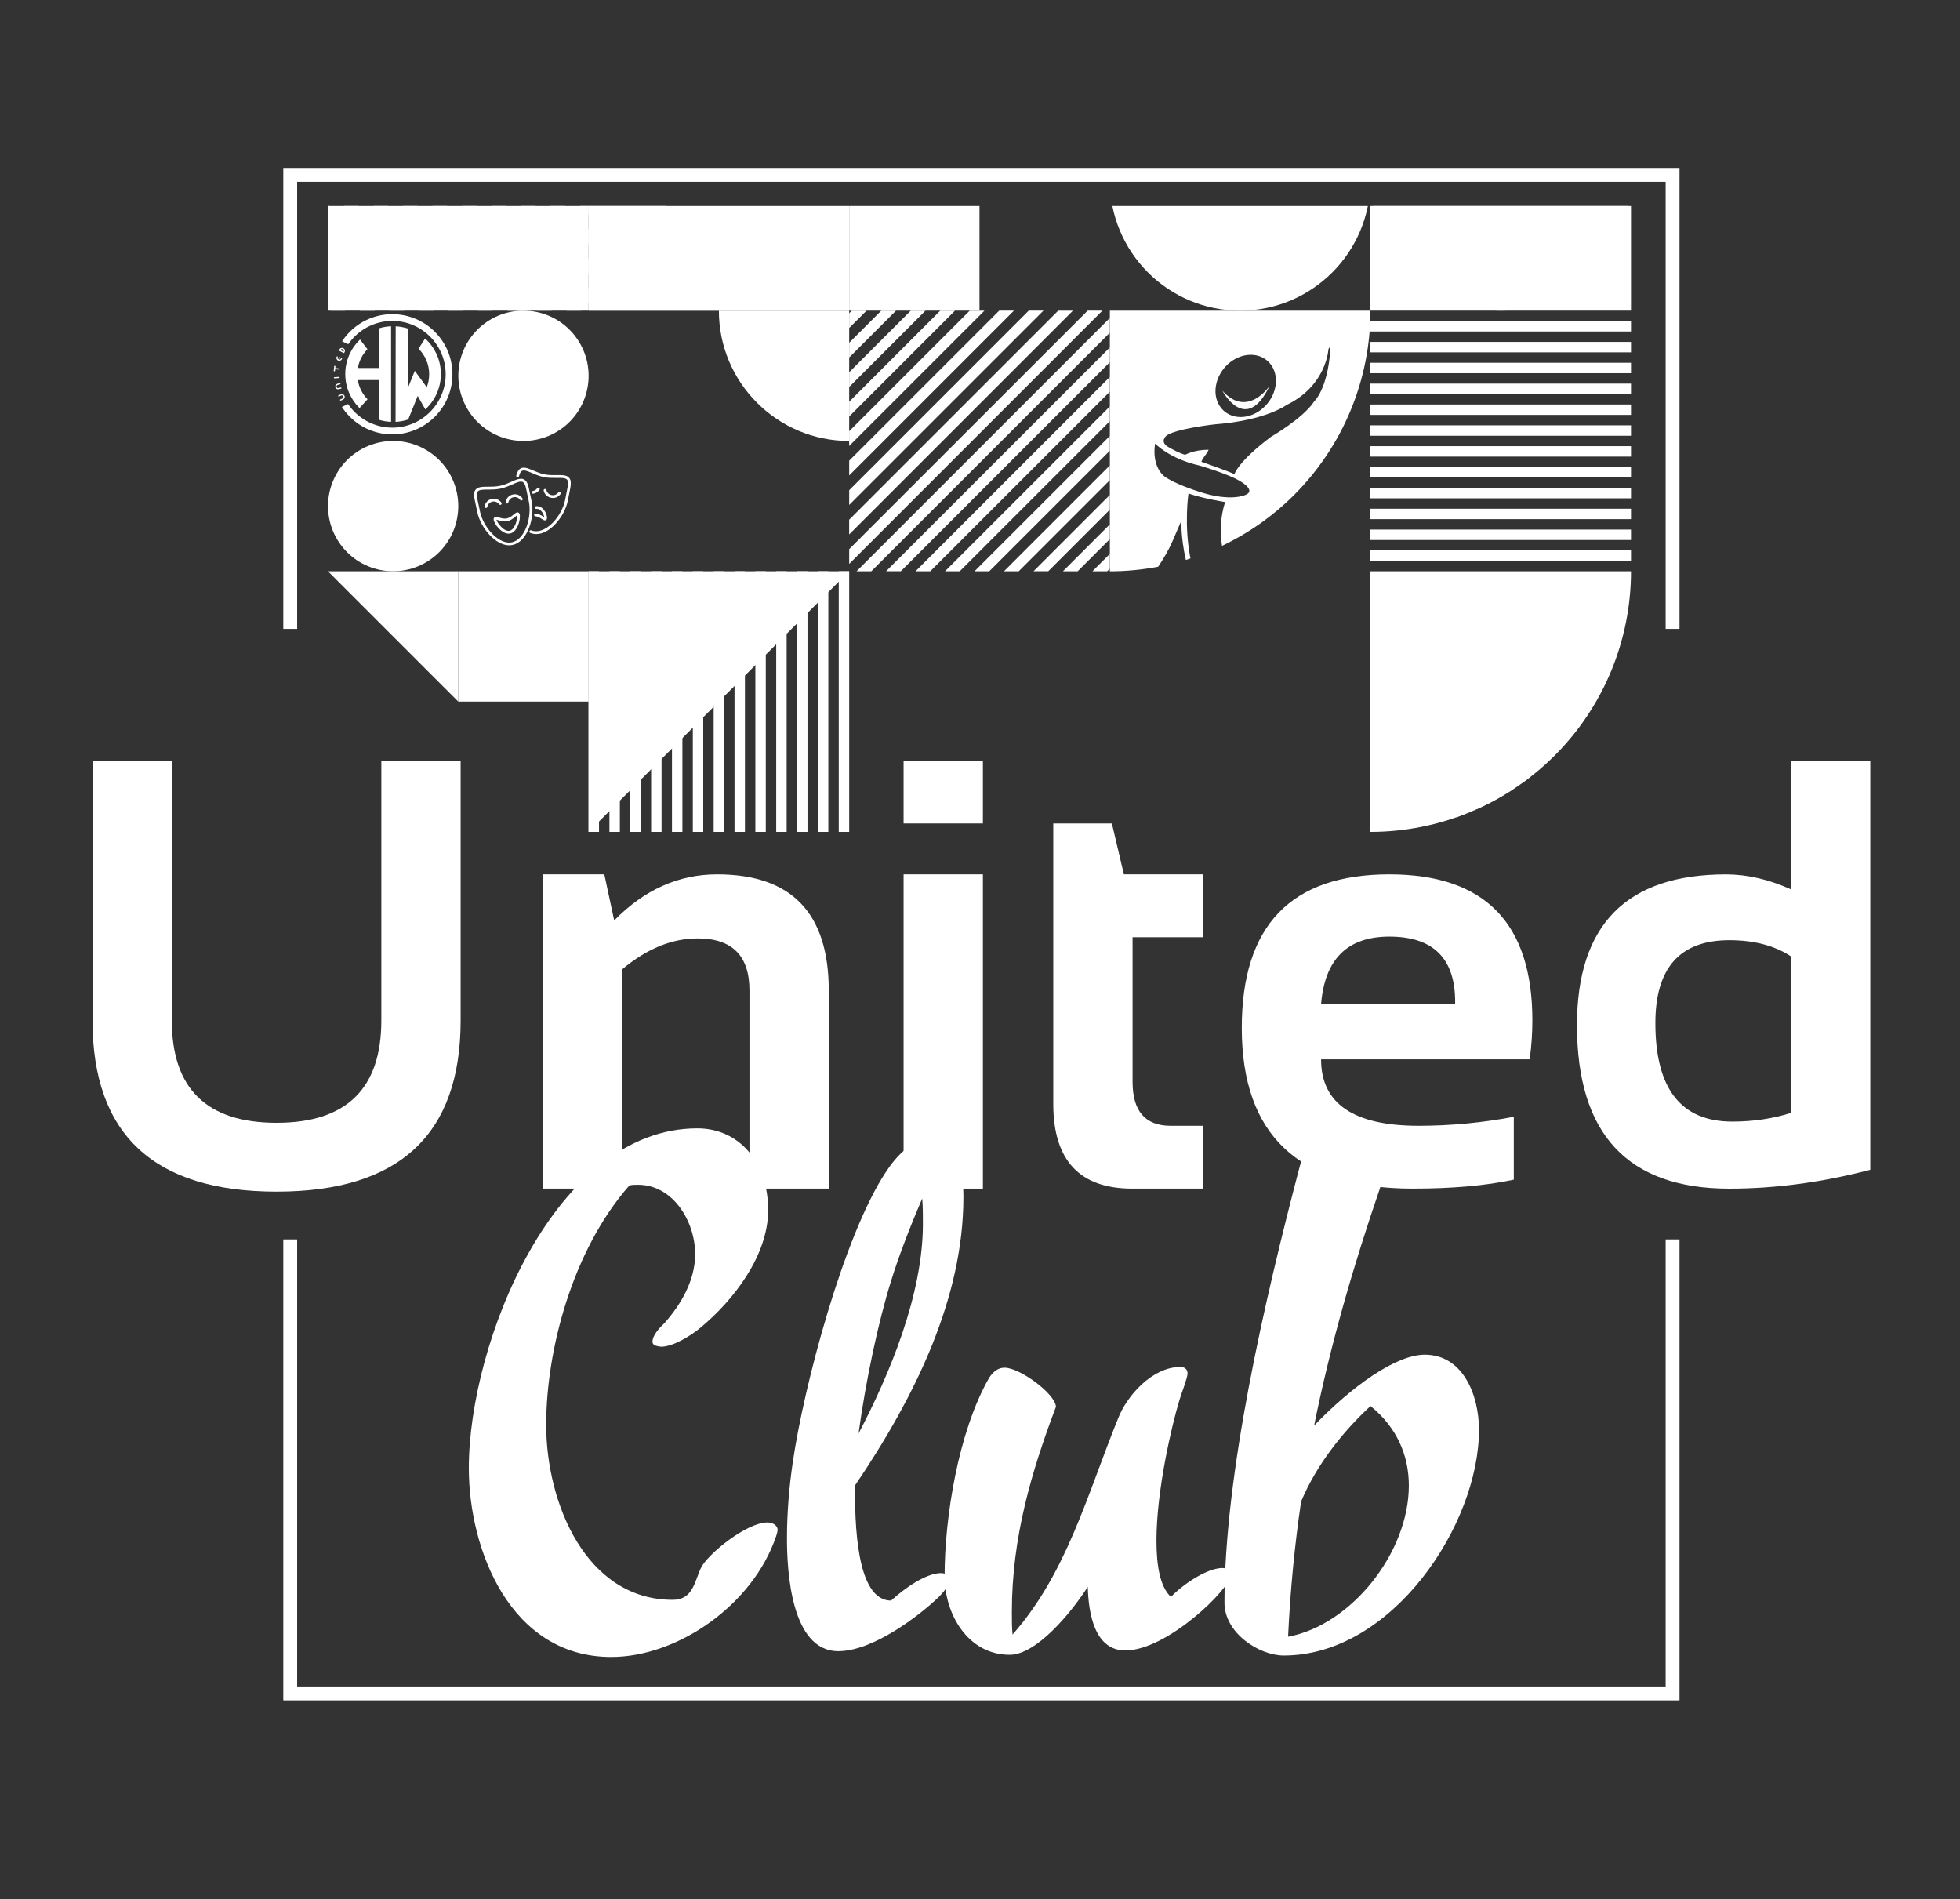 <?xml version="1.0" encoding="utf-8"?>
<!-- Generator: Adobe Illustrator 27.9.0, SVG Export Plug-In . SVG Version: 6.00 Build 0)  -->
<svg version="1.1" id="Layer_1" xmlns="http://www.w3.org/2000/svg" xmlns:xlink="http://www.w3.org/1999/xlink" x="0px" y="0px"
	 viewBox="0 0 650.56 630.34" style="enable-background:new 0 0 650.56 630.34;" xml:space="preserve">
<rect x="0" y="0" width="650.56" height="630.34" fill="#333333" stroke="none"/>
<style type="text/css">
	.st0{fill:#231F20;}
	.st1{fill:#4D4D4F;}
	.st2{fill:#F0CF0E;}
	.st3{fill-rule:evenodd;clip-rule:evenodd;fill:#4D4D4F;}
	.st4{fill:#2B4BA0;}
	.st5{fill:#B42F40;}
	.st6{fill:#FFFFFF;}
	.st7{clip-path:url(#SVGID_00000168815512005054654920000000623262197743247247_);}
	.st8{fill-rule:evenodd;clip-rule:evenodd;fill:#FFFFFF;}
	.st9{opacity:0.7;}
	.st10{clip-path:url(#SVGID_00000074408817186709524460000009131779996439704486_);}
	.st11{clip-path:url(#SVGID_00000095338064034872862710000004684093314114046345_);}
	.st12{clip-path:url(#SVGID_00000014610049820654741830000015612720220641964445_);}
</style>
<g>
	<g>
		<g>
			<g>
				<defs>
					
						<rect id="SVGID_1_" x="90.44" y="831.27" transform="matrix(-1 -1.224647e-16 1.224647e-16 -1 632.096 2113.749)" width="451.22" height="451.22"/>
				</defs>
				<clipPath id="SVGID_00000000225114156336037040000004088884136006744490_">
					<use xlink:href="#SVGID_1_"  style="overflow:visible;"/>
				</clipPath>
				<g style="clip-path:url(#SVGID_00000000225114156336037040000004088884136006744490_);">
					<path class="st6" d="M203.58,701.38l0.81,0.81h4.57l-5.38-5.38V701.38z M203.58,692.24l9.95,9.95h4.57l-14.51-14.51V692.24z
						 M203.58,683.11l19.08,19.08h4.57l-23.65-23.65V683.11z M203.58,673.97l28.22,28.22h4.57l-32.78-32.78V673.97z M203.58,664.84
						l37.35,37.35h4.57l-41.92-41.92V664.84z M203.58,655.7l46.49,46.49h4.57l-51.05-51.05V655.7z M203.58,646.56l55.62,55.62h4.57
						L203.58,642V646.56z M203.58,637.43l64.76,64.76h4.57l-69.32-69.32V637.43z M203.58,628.29l73.89,73.89h4.57l-78.46-78.46
						V628.29z M205.86,621.44l78.46,78.46v-4.57l-73.89-73.89H205.86z M214.99,621.44l69.33,69.33v-4.57l-64.76-64.76H214.99z
						 M224.13,621.44l60.19,60.19v-4.57l-55.62-55.62H224.13z M233.27,621.44l51.05,51.05v-4.57l-46.49-46.49H233.27z M242.4,621.44
						l41.92,41.92v-4.57l-37.35-37.35H242.4z M251.54,621.44l32.78,32.78v-4.57l-28.22-28.22H251.54z M260.67,621.44l23.65,23.65
						v-4.57l-19.08-19.08H260.67z M269.81,621.44l14.51,14.51v-4.57l-9.95-9.95H269.81z M278.94,621.44l5.38,5.38v-4.57l-0.81-0.81
						H278.94z M278.94,621.44"/>
					<path class="st6" d="M445.81,622.26l0.81-0.81h4.57l-5.38,5.38V622.26z M445.81,631.39l9.95-9.95h4.57l-14.51,14.51V631.39z
						 M445.81,640.53l19.08-19.08h4.57l-23.65,23.65V640.53z M445.81,649.66l28.22-28.22h4.57l-32.78,32.78V649.66z M445.81,658.8
						l37.35-37.35h4.57l-41.92,41.92V658.8z M445.81,667.93l46.49-46.49h4.57l-51.05,51.05V667.93z M445.81,677.07l55.62-55.62H506
						l-60.19,60.19V677.07z M445.81,686.2l64.76-64.76h4.57l-69.32,69.32V686.2z M445.81,695.34l73.89-73.89h4.57l-78.46,78.46
						V695.34z M448.09,702.19l78.46-78.46v4.57l-73.89,73.89H448.09z M457.23,702.19l69.33-69.33v4.57l-64.76,64.76H457.23z
						 M466.36,702.19L526.55,642v4.57l-55.62,55.62H466.36z M475.5,702.19l51.05-51.05v4.57l-46.49,46.49H475.5z M484.63,702.19
						l41.92-41.92v4.57l-37.35,37.35H484.63z M493.77,702.19l32.78-32.78v4.57l-28.22,28.22H493.77z M502.9,702.19l23.65-23.65v4.57
						l-19.08,19.08H502.9z M512.04,702.19l14.51-14.51v4.57l-9.95,9.95H512.04z M521.17,702.19l5.38-5.38v4.57l-0.81,0.81H521.17z
						 M521.17,702.19"/>
					<rect x="82.46" y="621.44" class="st6" width="40.37" height="80.74"/>
					<path class="st6" d="M284.32,702.19h80.74v-3.23h-80.74V702.19z M284.32,695.73h80.74v-3.23h-80.74V695.73z M284.32,689.27
						h80.74v-3.23h-80.74V689.27z M284.32,682.81h80.74v-3.23h-80.74V682.81z M284.32,676.35h80.74v-3.23h-80.74V676.35z
						 M284.32,669.89h80.74v-3.23h-80.74V669.89z M284.32,663.43h80.74v-3.23h-80.74V663.43z M284.32,656.97h80.74v-3.23h-80.74
						V656.97z M284.32,650.51h80.74v-3.23h-80.74V650.51z M284.32,644.05h80.74v-3.23h-80.74V644.05z M284.32,637.59h80.74v-3.23
						h-80.74V637.59z M284.32,631.13h80.74v-3.23h-80.74V631.13z M284.32,624.67h80.74v-3.23h-80.74V624.67z M284.32,624.67"/>
					<path class="st6" d="M526.55,624.05h-80.74l80.74,80.74V624.05z M526.55,624.05"/>
					<path class="st6" d="M122.83,621.44c0,21.41,8.51,41.95,23.65,57.09c15.14,15.14,35.68,23.65,57.09,23.65v-80.74H122.83z
						 M122.83,621.44"/>
					<rect x="365.06" y="621.44" class="st6" width="80.74" height="40.37"/>
				</g>
			</g>
		</g>
	</g>
</g>
<g>
	<g>
		<g>
			<g>
				<g>
					<defs>
						
							<rect id="SVGID_00000102522489423283617980000006905087265508859292_" x="74.16" y="68.38" transform="matrix(-1 -1.224647e-16 1.224647e-16 -1 631.707 620.152)" width="483.38" height="483.38"/>
					</defs>
					<clipPath id="SVGID_00000074406721300675875370000010362403008880637623_">
						<use xlink:href="#SVGID_00000102522489423283617980000006905087265508859292_"  style="overflow:visible;"/>
					</clipPath>
					<g style="clip-path:url(#SVGID_00000074406721300675875370000010362403008880637623_);">
						<g>
							<rect x="454.86" y="148.08" class="st6" width="86.5" height="3.46"/>
							<rect x="454.86" y="155" class="st6" width="86.5" height="3.46"/>
							<rect x="454.86" y="161.92" class="st6" width="86.5" height="3.46"/>
							<rect x="454.86" y="168.84" class="st6" width="86.5" height="3.46"/>
							<rect x="454.86" y="182.68" class="st6" width="86.5" height="3.46"/>
							<rect x="454.86" y="175.76" class="st6" width="86.5" height="3.46"/>
							<rect x="454.86" y="134.24" class="st6" width="86.5" height="3.46"/>
							<rect x="454.86" y="113.48" class="st6" width="86.5" height="3.46"/>
							<rect x="454.86" y="141.16" class="st6" width="86.5" height="3.46"/>
							<rect x="454.86" y="106.56" class="st6" width="86.5" height="3.46"/>
							<rect x="454.86" y="127.32" class="st6" width="86.5" height="3.46"/>
							<rect x="454.86" y="120.4" class="st6" width="86.5" height="3.46"/>
						</g>
						<rect x="454.86" y="-69.9" class="st6" width="86.5" height="86.5"/>
						<path class="st6" d="M454.86-69.9v86.5h3.46v-86.5H454.86z M461.78-69.9v86.5h3.46v-86.5H461.78z M468.7-69.9v86.5h3.46v-86.5
							H468.7z M475.62-69.9v86.5h3.46v-86.5H475.62z M482.54-69.9v86.5H486v-86.5H482.54z M489.46-69.9v86.5h3.46v-86.5H489.46z
							 M496.38-69.9v86.5h3.46v-86.5H496.38z M503.3-69.9v86.5h3.46v-86.5H503.3z M510.22-69.9v86.5h3.46v-86.5H510.22z
							 M517.14-69.9v86.5h3.46v-86.5H517.14z M524.06-69.9v86.5h3.46v-86.5H524.06z M530.98-69.9v86.5h3.46v-86.5H530.98z
							 M537.9-69.9v86.5h3.46v-86.5H537.9z M537.9-69.9"/>
						<path class="st8" d="M411.61,16.6c23.89,0,43.25,19.36,43.25,43.25c0,23.89-19.36,43.25-43.25,43.25
							c-11.47,0-22.47-4.56-30.58-12.67c-8.11-8.11-12.67-19.11-12.67-30.58c0-11.47,4.56-22.47,12.67-30.58
							S400.14,16.6,411.61,16.6L411.61,16.6z M411.61,16.6"/>
						<rect x="454.86" y="16.6" class="st6" width="86.5" height="86.5"/>
						<path class="st8" d="M498.11,16.6c11.47,0,22.47,4.56,30.58,12.67c8.11,8.11,12.67,19.11,12.67,30.58
							c0,11.47-4.56,22.47-12.67,30.58c-8.11,8.11-19.11,12.67-30.58,12.67c-11.47,0-22.47-4.56-30.58-12.67
							c-8.11-8.11-12.67-19.11-12.67-30.58c0-11.47,4.56-22.47,12.67-30.58S486.64,16.6,498.11,16.6L498.11,16.6z M498.11,16.6"/>
						<path class="st6" d="M195.36,189.6v86.5h3.46v-86.5H195.36z M202.28,189.6v86.5h3.46v-86.5H202.28z M209.2,189.6v86.5h3.46
							v-86.5H209.2z M216.12,189.6v86.5h3.46v-86.5H216.12z M223.04,189.6v86.5h3.46v-86.5H223.04z M229.96,189.6v86.5h3.46v-86.5
							H229.96z M236.88,189.6v86.5h3.46v-86.5H236.88z M243.8,189.6v86.5h3.46v-86.5H243.8z M250.72,189.6v86.5h3.46v-86.5H250.72z
							 M257.64,189.6v86.5h3.46v-86.5H257.64z M264.56,189.6v86.5h3.46v-86.5H264.56z M271.48,189.6v86.5h3.46v-86.5H271.48z
							 M278.4,189.6v86.5h3.46v-86.5H278.4z M278.4,189.6"/>
						<path class="st6" d="M195.36-69.03l0.87-0.87h4.89l-5.76,5.76V-69.03z M195.36-59.24l10.66-10.66h4.89l-15.55,15.55V-59.24z
							 M195.36-49.46l20.44-20.44h4.89l-25.33,25.33V-49.46z M195.36-39.67l30.23-30.23h4.89l-35.12,35.12V-39.67z M195.36-29.88
							l40.01-40.01h4.89l-44.91,44.91V-29.88z M195.36-20.1l49.8-49.8h4.89L195.36-15.2V-20.1z M195.36-10.31l59.59-59.59h4.89
							L195.36-5.42V-10.31z M195.36-0.52l69.37-69.37h4.89L195.36,4.37V-0.52z M195.36,9.26l79.16-79.16h4.89l-84.05,84.05V9.26z
							 M197.81,16.6l84.05-84.05v4.89L202.7,16.6H197.81z M207.6,16.6l74.27-74.27v4.89L212.49,16.6H207.6z M217.38,16.6
							l64.48-64.48v4.89L222.28,16.6H217.38z M227.17,16.6l54.69-54.69v4.89l-49.8,49.8H227.17z M236.96,16.6l44.91-44.91v4.89
							L241.85,16.6H236.96z M246.74,16.6l35.12-35.12v4.89L251.64,16.6H246.74z M256.53,16.6l25.34-25.34v4.89L261.42,16.6H256.53z
							 M266.31,16.6l15.55-15.55v4.89L271.21,16.6H266.31z M276.1,16.6l5.76-5.76v4.89l-0.87,0.87H276.1z M276.1,16.6"/>
						<rect x="108.86" y="-69.9" class="st6" width="86.5" height="86.5"/>
						<rect x="108.86" y="16.6" class="st6" width="86.5" height="86.5"/>
						<path class="st6" d="M108.86,102.23l0.87,0.87h4.89l-5.76-5.76V102.23z M108.86,92.45l10.66,10.66h4.89l-15.55-15.55V92.45z
							 M108.86,82.66l20.44,20.44h4.89l-25.33-25.34V82.66z M108.86,72.87l30.23,30.23h4.89l-35.12-35.12V72.87z M108.86,63.09
							l40.01,40.01h4.89l-44.91-44.91V63.09z M108.86,53.3l49.8,49.8h4.89l-54.69-54.69V53.3z M108.86,43.52l59.59,59.59h4.89
							l-64.48-64.48V43.52z M108.86,33.73l69.37,69.37h4.89l-74.27-74.27V33.73z M108.86,23.94l79.16,79.16h4.89l-84.05-84.05V23.94
							z M111.31,16.6l84.05,84.05v-4.89L116.2,16.6H111.31z M121.1,16.6l74.27,74.27v-4.89L125.99,16.6H121.1z M130.88,16.6
							l64.48,64.48v-4.89L135.78,16.6H130.88z M140.67,16.6l54.69,54.69V66.4l-49.8-49.8H140.67z M150.46,16.6l44.91,44.91v-4.89
							L155.35,16.6H150.46z M160.24,16.6l35.12,35.12v-4.89L165.14,16.6H160.24z M170.03,16.6l25.34,25.34v-4.89L174.92,16.6H170.03
							z M179.81,16.6l15.55,15.55v-4.89L184.71,16.6H179.81z M189.6,16.6l5.76,5.76v-4.89l-0.87-0.87H189.6z M189.6,16.6"/>
						<rect x="195.36" y="16.6" class="st6" width="86.5" height="86.5"/>
						<rect x="281.86" y="-69.9" class="st6" width="86.5" height="86.5"/>
						<path class="st6" d="M195.36,59.85c23.89,0,43.25,19.36,43.25,43.25h-43.25V59.85z M195.36,59.85"/>
						<path class="st6" d="M152.11,16.6c0,11.47,4.56,22.47,12.67,30.58c8.11,8.11,19.11,12.67,30.58,12.67V16.6H152.11z
							 M152.11,16.6"/>
						<path class="st6" d="M281.86,146.35c-23.89,0-43.25-19.36-43.25-43.25h43.25V146.35z M281.86,146.35"/>
						<path class="st8" d="M130.49,146.35c5.74,0,11.24,2.28,15.29,6.33c4.05,4.06,6.33,9.56,6.33,15.29
							c0,5.74-2.28,11.24-6.33,15.29c-4.06,4.05-9.56,6.33-15.29,6.33c-5.74,0-11.24-2.28-15.29-6.33
							c-4.05-4.06-6.33-9.56-6.33-15.29c0-5.74,2.28-11.24,6.33-15.29C119.25,148.63,124.75,146.35,130.49,146.35L130.49,146.35z
							 M130.49,146.35"/>
						<path class="st8" d="M173.74,103.1c11.94,0,21.63,9.68,21.63,21.63c0,5.74-2.28,11.24-6.33,15.29
							c-4.06,4.05-9.56,6.33-15.29,6.33c-5.74,0-11.24-2.28-15.29-6.33c-4.05-4.06-6.33-9.56-6.33-15.29
							C152.11,112.78,161.79,103.1,173.74,103.1L173.74,103.1z M173.74,103.1"/>
						<rect x="281.86" y="16.6" class="st6" width="43.25" height="86.5"/>
						<rect x="152.11" y="-69.9" class="st6" width="43.25" height="86.5"/>
						<path class="st8" d="M130.49-26.65c11.94,0,21.63,9.68,21.63,21.63c0,5.74-2.28,11.24-6.33,15.29
							c-4.06,4.05-9.56,6.33-15.29,6.33c-5.74,0-11.24-2.28-15.29-6.33c-4.05-4.06-6.33-9.56-6.33-15.29
							C108.86-16.97,118.54-26.65,130.49-26.65L130.49-26.65z M130.49-26.65"/>
						<path class="st6" d="M281.86-69.9v86.5l-86.5-86.5H281.86z M281.86-69.9"/>
						<rect x="152.11" y="189.6" class="st6" width="43.25" height="43.25"/>
						<rect x="325.11" y="16.6" class="st6" width="43.25" height="43.25"/>
						<path class="st6" d="M281.86,103.97l0.87-0.87h4.89l-5.76,5.76V103.97z M281.86,113.76l10.66-10.66h4.89l-15.55,15.55V113.76z
							 M281.86,123.54l20.44-20.44h4.89l-25.33,25.33V123.54z M281.86,133.33l30.23-30.23h4.89l-35.12,35.12V133.33z M281.86,143.12
							l40.01-40.01h4.89l-44.91,44.91V143.12z M281.86,152.9l49.8-49.8h4.89l-54.69,54.69V152.9z M281.86,162.69l59.59-59.59h4.89
							l-64.48,64.48V162.69z M281.86,172.48l69.37-69.37h4.89l-74.27,74.27V172.48z M281.86,182.26l79.16-79.16h4.89l-84.05,84.05
							V182.26z M284.31,189.6l84.05-84.05v4.89L289.2,189.6H284.31z M294.1,189.6l74.27-74.27v4.89l-69.37,69.37H294.1z
							 M303.88,189.6l64.48-64.48v4.89l-59.59,59.59H303.88z M313.67,189.6l54.69-54.69v4.89l-49.8,49.8H313.67z M323.46,189.6
							l44.91-44.91v4.89l-40.02,40.02H323.46z M333.24,189.6l35.12-35.12v4.89l-30.23,30.23H333.24z M343.03,189.6l25.34-25.34v4.89
							l-20.44,20.44H343.03z M352.81,189.6l15.55-15.55v4.89l-10.66,10.66H352.81z M362.6,189.6l5.76-5.76v4.89l-0.87,0.87H362.6z
							 M362.6,189.6"/>
						<path class="st6" d="M195.36,189.6v86.5l86.5-86.5H195.36z M195.36,189.6"/>
						<rect x="454.86" y="-69.9" class="st6" width="43.25" height="86.5"/>
						<path class="st6" d="M152.11,189.6v43.25l-43.25-43.25H152.11z M152.11,189.6"/>
						<rect x="368.36" y="-26.65" class="st6" width="86.5" height="43.25"/>
						<path class="st6" d="M541.36,189.6c0,22.94-9.11,44.94-25.34,61.16c-16.22,16.22-38.22,25.34-61.16,25.34v-86.5H541.36z
							 M541.36,189.6"/>
					</g>
				</g>
			</g>
			<g>
				<path class="st6" d="M30.71,338.67v-86.23h26.32v86.23c0,22.65,11.59,33.97,34.77,33.97s34.77-11.33,34.77-33.97v-86.23h26.32
					v86.23c0,37.88-20.36,56.82-61.09,56.82S30.71,376.55,30.71,338.67z"/>
				<path class="st6" d="M180.22,394.49v-104.3h20.36l3.28,15.3c10-10.2,21.39-15.3,34.17-15.3c24.7,0,37.05,12.85,37.05,38.54
					v65.76h-26.32v-65.76c0-11.52-5.73-17.28-17.18-17.28c-8.54,0-16.89,3.41-25.03,10.23v72.81H180.22z"/>
				<path class="st6" d="M326.24,252.44v20.86h-26.32v-20.86H326.24z M326.24,290.19v104.3h-26.32v-104.3H326.24z"/>
				<path class="st6" d="M349.59,273.3h19.47l3.97,16.89h26.23v20.86h-23.34v47.98c0,9.74,4.2,14.6,12.62,14.6h10.73v20.86h-23.44
					c-17.48,0-26.23-9.37-26.23-28.11V273.3z"/>
				<path class="st6" d="M461.14,290.19c31.65,0,47.48,16.16,47.48,48.48c0,4.31-0.3,8.61-0.89,12.91h-69.24
					c0,14.7,10.79,22.05,32.38,22.05c10.53,0,21.06-0.99,31.59-2.98v20.86c-9.2,1.99-20.4,2.98-33.57,2.98
					c-37.81,0-56.72-17.78-56.72-53.34C412.17,307.18,428.49,290.19,461.14,290.19z M438.49,333.3h44.5v-0.8
					c0-14.44-7.29-21.65-21.85-21.65C447.24,310.85,439.69,318.34,438.49,333.3z"/>
				<path class="st6" d="M620.78,388.24c-15.96,4.17-31.56,6.26-46.79,6.26c-33.71,0-50.56-18.08-50.56-54.24
					c0-33.38,16.49-50.06,49.47-50.06c7.02,0,14.21,1.66,21.56,4.97v-42.72h26.32V388.24z M594.45,317.41
					c-5.43-3.58-12.25-5.37-20.46-5.37c-16.36,0-24.54,9.17-24.54,27.52c0,21.79,8.51,32.68,25.53,32.68
					c6.88,0,13.38-0.96,19.47-2.88V317.41z"/>
			</g>
			<g>
				<path class="st6" d="M254.73,505.29c1.68,0,3.36,0.96,3.36,2.4c0,0.72-0.24,1.44-0.48,2.16c-7.68,22.8-32.64,40.08-54.72,40.08
					c-33.6,0-47.28-35.76-47.28-62.64c0-41.76,28.56-112.8,75.84-112.8c13.92,0,23.52,11.28,23.52,27.12
					c0,15.12-11.52,30-22.56,39.12c-2.88,2.4-8.88,6.24-12.96,6.24c-2.16-0.24-2.88-0.72-2.88-1.68c0-2.64,3.84-6,3.84-6
					c5.76-6.48,10.32-14.4,10.32-23.04c0-11.04-7.44-23.04-18.96-23.04c-0.96,0-1.92,0-2.88,0.24c-18.96,21.6-27.6,54.72-27.6,79.44
					c0,25.92,13.2,58.08,42,58.08c6.72,0,7.2-6,9.36-10.56C234.81,515.85,247.77,505.29,254.73,505.29z"/>
				<path class="st6" d="M312.09,522.09c1.44,0,3.12,0.48,3.12,2.16c0,1.92-2.4,4.56-3.6,5.76c-6.48,6.24-21.84,18-33.36,18
					c-15.84,0-17.04-27.12-17.04-37.44c0-8.4,0.72-17.04,1.92-25.2c3.6-24.96,16.8-75.12,30.96-96.48
					c3.36-5.04,8.88-11.76,18.24-11.76c7.2,0,7.44,16.8,7.44,20.16c0,33.36-15.84,66-36,95.76c0,11.76,0.24,38.16,12,38.16
					C300.81,526.65,307.29,522.33,312.09,522.09z M284.97,475.77c10.32-19.68,21.36-46.08,21.36-69.6c0-2.4,0-6.24-0.24-8.4
					c-3.6,8.4-7.68,18.72-10.32,27.36C291.69,438.09,287.37,458.01,284.97,475.77z"/>
				<path class="st6" d="M371.13,470.73c2.88-7.44,11.28-17.04,20.64-17.04c1.44,0,2.4,0.72,2.4,2.16c0,1.44-2.16,6.96-2.64,8.64
					c-2.64,8.64-7.68,30.24-7.68,46.8c0,8.4,1.2,15.36,4.8,18.72c3.6-3.84,11.52-9.36,16.8-9.6c1.68,0,3.12,0.48,3.12,2.16
					c0,4.56-21.12,25.2-35.04,25.2c-10.32,0-12.24-12.48-12.48-21.12c-5.52,8.64-17.04,22.56-25.92,22.56
					c-13.68,0-21.6-13.2-21.6-26.16c0-19.44,4.56-47.76,14.64-65.52c0.72-1.2,2.4-3.6,5.28-3.6c5.04,0,16.8,8.64,17.04,12.96
					c-8.16,21.6-14.64,43.44-14.64,68.16c0,2.88,0,5.28,0.24,7.44C354.09,522.09,360.81,496.17,371.13,470.73z"/>
				<path class="st6" d="M438.58,375.21c6.96,0,19.92,8.4,19.92,16.56c0,0.96-0.24,1.68-0.48,2.64
					c-8.64,25.2-16.32,51.36-21.84,78.72c12.48-12.96,27.12-23.52,36.72-23.52c12.72,0,18,13.44,18,24.96
					c0,31.44-28.8,74.88-64.8,74.88c-8.16,0-19.68-7.44-19.68-17.52c0-42.72,13.2-99.84,24.96-144.72c0.96-3.12,2.64-9.6,4.08-11.04
					C436.18,375.45,437.38,375.21,438.58,375.21z M431.86,498.33c-2.16,14.64-3.6,29.52-4.32,44.88
					c20.88-3.84,40.08-27.84,40.08-50.16c0-9.84-3.84-19.2-12.72-26.4C445.54,475.29,436.9,486.33,431.86,498.33z"/>
			</g>
			<g>
				<g>
					<polygon class="st6" points="98.63,411.35 98.63,559.72 552.86,559.72 552.86,411.35 557.46,411.35 557.46,564.33 
						94.03,564.33 94.03,411.35 					"/>
				</g>
			</g>
			<g class="st9">
				<defs>
					<path id="SVGID_00000010997491409834984290000015076061953594614440_" class="st9" d="M541.36,189.6
						c0,22.94-9.11,44.94-25.34,61.16c-16.22,16.22-38.22,25.34-61.16,25.34v-86.5H541.36z M541.36,189.6"/>
				</defs>
				<clipPath id="SVGID_00000177450049151331355000000009710049982502523280_">
					<use xlink:href="#SVGID_00000010997491409834984290000015076061953594614440_"  style="overflow:visible;"/>
				</clipPath>
				<g style="clip-path:url(#SVGID_00000177450049151331355000000009710049982502523280_);">
					<g>
						<path class="st6" d="M508.01,246.61h-2.01c-0.28,0-0.51,0.23-0.51,0.51v0.47c0,0.28,0.23,0.51,0.51,0.51h0.06v0.06v6.73
							c0,8.66-7.02,15.67-15.67,15.67h0c-8.66,0-15.67-7.02-15.67-15.67v-6.73l0-0.06l0,0c0.28,0,0.48-0.23,0.48-0.51v-0.47
							c0-0.28-0.23-0.51-0.51-0.51h-2.01c-0.28,0-0.51,0.23-0.51,0.51v0.47c0,0.28,0.23,0.51,0.51,0.51h0.03v7.06
							c0,8.66,6.33,15.84,14.61,17.17c0.45,0.07,0.86,0.33,1.1,0.72l0.12,0.19c0.16,0.25,0.24,0.54,0.24,0.84v2.66
							c0,0.62-0.36,1.18-0.91,1.44l-0.53,0.25c-0.58,0.27-1.22,0.42-1.86,0.42h-4.7c-1.19,0-2.15,0.96-2.15,2.15v0.31h23.52v-0.31
							c0-1.19-0.96-2.15-2.15-2.15h-4.7c-0.64,0-1.28-0.14-1.86-0.42l-0.53-0.25c-0.56-0.26-0.91-0.82-0.91-1.44v-2.69
							c0-0.28,0.07-0.55,0.21-0.79l0.09-0.16c0.24-0.41,0.64-0.69,1.1-0.76c8.31-1.31,14.66-8.5,14.66-17.18v-7.06l0,0
							c0.28,0,0.45-0.23,0.45-0.51v-0.47C508.52,246.84,508.29,246.61,508.01,246.61z"/>
					</g>
					<g>
						<path class="st6" d="M499.43,219.11c0-0.9,0.73-1.63,1.63-1.63h3.32c-0.17-7.58-6.41-13.73-14.03-13.73h0
							c-7.62,0-13.86,6.15-14.03,13.73h3.32c0.9,0,1.63,0.73,1.63,1.63c0,0.9-0.73,1.63-1.63,1.63h-3.33v2.5h3.33
							c0.9,0,1.63,0.73,1.63,1.63v0c0,0.9-0.73,1.63-1.63,1.63h-3.33v2.5h3.33c0.9,0,1.63,0.73,1.63,1.63c0,0.9-0.73,1.63-1.63,1.63
							h-3.33v2.5h3.33c0.9,0,1.63,0.73,1.63,1.63c0,0.9-0.73,1.63-1.63,1.63h-3.33v2.5h3.33c0.9,0,1.63,0.73,1.63,1.63
							c0,0.9-0.73,1.63-1.63,1.63h-3.33v10.72c0,7.72,6.32,14.04,14.04,14.04h0c7.72,0,14.04-6.32,14.04-14.04v-10.72h-3.33
							c-0.9,0-1.63-0.73-1.63-1.63c0-0.9,0.73-1.63,1.63-1.63h3.33v-2.5h-3.33c-0.9,0-1.63-0.73-1.63-1.63
							c0-0.9,0.73-1.63,1.63-1.63h3.33v-2.5h-3.33c-0.9,0-1.63-0.73-1.63-1.63c0-0.9,0.73-1.63,1.63-1.63h3.33v-2.5h-3.33
							c-0.9,0-1.63-0.73-1.63-1.63v0c0-0.9,0.73-1.63,1.63-1.63h3.33v-2.5h-3.33C500.16,220.74,499.43,220.01,499.43,219.11z"/>
					</g>
				</g>
			</g>
			<g>
				<g>
					<g>
						<path class="st6" d="M129.81,108.29v31.72c-1.39-0.06-2.74-0.29-4.01-0.69v-13.18h-7.04c0.4,2.46,1.56,4.67,3.23,6.38
							l-2.67,2.92c-2.91-2.88-4.72-6.87-4.72-11.29c0-4.5,1.88-8.57,4.89-11.46l2.47,3.21c-1.62,1.68-2.76,3.83-3.18,6.23h7.02
							v-13.15C127.07,108.58,128.42,108.34,129.81,108.29z"/>
						<path class="st6" d="M146.34,124.15c0,3.1-0.89,5.99-2.42,8.43c-0.77,1.22-1.69,2.33-2.75,3.3l-1.97-3.5l-0.55-0.99
							l-0.94,2.33l-2.22,5.5c-0.05,0.02-0.09,0.03-0.14,0.05c-0.14,0.05-0.29,0.09-0.44,0.13c-1.16,0.34-2.37,0.55-3.62,0.61
							l0.01-3.91l0.03-23.8l0.01-4c1.39,0.07,2.73,0.33,4,0.74l0,4.25l0.01,15.56l0.79-1.95l0.93-2.32v0l0.61-1.51l3.97,5.44
							c0.52-1.34,0.8-2.79,0.8-4.31c0-3.31-1.35-6.31-3.53-8.47l2.18-3.37C144.32,115.26,146.34,119.47,146.34,124.15z"/>
					</g>
					<path class="st6" d="M148.62,116.5c-1-2.38-2.43-4.51-4.26-6.35c-1.83-1.84-3.95-3.28-6.33-4.29
						c-2.46-1.05-5.07-1.58-7.76-1.59c-2.69-0.01-5.3,0.51-7.77,1.55c-2.38,1-4.51,2.43-6.35,4.26c-0.99,0.98-1.86,2.05-2.61,3.2
						l2.05,0.97c3.2-4.68,8.59-7.75,14.68-7.74c9.76,0.03,17.69,8,17.66,17.76c-0.03,9.76-8,17.69-17.76,17.66
						c-6.09-0.02-11.47-3.13-14.64-7.83l-2.05,0.96c0.75,1.15,1.62,2.23,2.6,3.22c1.83,1.84,3.95,3.28,6.33,4.29
						c2.46,1.05,5.07,1.58,7.76,1.59c2.69,0.01,5.3-0.51,7.77-1.55c2.38-1,4.51-2.43,6.35-4.26c1.84-1.83,3.28-3.95,4.29-6.33
						c1.05-2.46,1.58-5.07,1.59-7.76C150.17,121.57,149.65,118.96,148.62,116.5z"/>
					<g>
						<path class="st6" d="M114.36,132.08c0.09-0.24,0.09-0.48-0.02-0.72c-0.11-0.24-0.28-0.4-0.52-0.49
							c-0.11-0.04-0.22-0.06-0.33-0.06c-0.13,0-0.26,0.03-0.38,0.09l-0.74,0.33c-0.05,0.02-0.09,0.06-0.11,0.11
							c-0.02,0.05-0.02,0.1,0,0.15c0.02,0.05,0.06,0.09,0.11,0.11c0.05,0.02,0.1,0.02,0.16-0.01l0.73-0.33
							c0.13-0.06,0.27-0.06,0.41-0.01c0.14,0.05,0.24,0.14,0.3,0.28c0.06,0.13,0.06,0.27,0.01,0.41c-0.05,0.14-0.15,0.24-0.28,0.3
							l-0.73,0.33c-0.05,0.02-0.09,0.06-0.11,0.11c-0.02,0.05-0.02,0.1,0.01,0.16c0.02,0.05,0.06,0.09,0.11,0.11
							c0.05,0.02,0.1,0.02,0.16,0l0.74-0.33C114.11,132.5,114.27,132.32,114.36,132.08z"/>
						<path class="st6" d="M113.18,129c0.06-0.01,0.1-0.04,0.13-0.09c0.03-0.05,0.03-0.1,0.02-0.15c-0.01-0.06-0.04-0.1-0.09-0.13
							c-0.05-0.03-0.1-0.04-0.15-0.02l-0.76,0.18c-0.14,0.03-0.28,0.01-0.4-0.07c-0.12-0.08-0.2-0.19-0.24-0.33
							c-0.03-0.14-0.01-0.28,0.07-0.4c0.08-0.12,0.19-0.2,0.33-0.24l0.76-0.18c0.06-0.01,0.1-0.04,0.13-0.09
							c0.03-0.05,0.04-0.1,0.03-0.15c-0.01-0.06-0.04-0.1-0.09-0.13c-0.03-0.02-0.07-0.03-0.1-0.03c-0.02,0-0.03,0-0.05,0.01
							l-0.76,0.18c-0.25,0.06-0.45,0.2-0.59,0.42c-0.14,0.22-0.18,0.46-0.12,0.71c0.06,0.25,0.2,0.45,0.42,0.58
							c0.22,0.14,0.46,0.18,0.71,0.12L113.18,129z"/>
						<path class="st6" d="M112.68,125.38c0.04-0.05,0.06-0.09,0.06-0.13c0-0.04-0.03-0.08-0.08-0.12
							c-0.04-0.04-0.09-0.06-0.13-0.06c0,0-0.01,0-0.01,0l-1.53,0.11c-0.05,0-0.09,0.03-0.13,0.08c-0.04,0.05-0.06,0.09-0.06,0.13
							c0,0.04,0.03,0.08,0.08,0.12c0.05,0.04,0.09,0.06,0.14,0.06l1.53-0.11C112.6,125.46,112.64,125.43,112.68,125.38z"/>
						<path class="st6" d="M110.96,123.25c0.06,0.01,0.11-0.01,0.15-0.04c0.04-0.04,0.07-0.08,0.08-0.14l0.05-0.53l1.32,0.13
							c0.06,0.01,0.11-0.01,0.15-0.04c0.04-0.04,0.07-0.08,0.07-0.14c0.01-0.05-0.01-0.1-0.04-0.15c-0.04-0.04-0.08-0.07-0.14-0.07
							l-1.32-0.13l0.05-0.53c0.01-0.06-0.01-0.11-0.05-0.15c-0.04-0.04-0.08-0.07-0.14-0.07c-0.01,0-0.02,0-0.02,0
							c-0.05,0-0.09,0.02-0.13,0.05c-0.04,0.04-0.07,0.08-0.07,0.14l-0.15,1.46c-0.01,0.06,0.01,0.11,0.05,0.15
							C110.85,123.22,110.9,123.25,110.96,123.25z"/>
						<path class="st6" d="M112.32,119.7c0.24,0.07,0.48,0.05,0.72-0.06c0.23-0.12,0.39-0.29,0.46-0.52
							c0.01-0.02,0.02-0.05,0.03-0.09c0.01-0.04,0.02-0.07,0.03-0.09c0.01-0.05,0.01-0.1-0.02-0.14c-0.03-0.04-0.07-0.07-0.11-0.09
							c-0.05-0.02-0.1-0.01-0.14,0.01c-0.05,0.02-0.08,0.06-0.09,0.11c-0.01,0.02-0.02,0.05-0.03,0.09
							c-0.01,0.04-0.02,0.07-0.03,0.09c-0.03,0.1-0.1,0.19-0.19,0.26c-0.1,0.07-0.2,0.11-0.32,0.11l0.21-0.7
							c0.01-0.05,0.01-0.09-0.02-0.14c-0.02-0.04-0.06-0.07-0.11-0.09c-0.05-0.02-0.1-0.01-0.14,0.01
							c-0.05,0.02-0.08,0.06-0.09,0.11l-0.21,0.7c-0.09-0.07-0.16-0.16-0.2-0.27c-0.04-0.11-0.05-0.22-0.01-0.32l0.06-0.18
							c0.01-0.05,0.01-0.09-0.02-0.14c-0.03-0.04-0.06-0.07-0.11-0.09c-0.02-0.01-0.04-0.01-0.06-0.01c-0.03,0-0.06,0.01-0.09,0.02
							c-0.05,0.02-0.08,0.06-0.09,0.11l-0.06,0.18c-0.01,0.03,0,0.06,0.03,0.1l-0.04-0.06c-0.06,0.23-0.02,0.45,0.11,0.67
							C111.9,119.48,112.08,119.62,112.32,119.7z"/>
						<path class="st6" d="M112.66,116.45l1.36,0.7c0.05,0.03,0.1,0.03,0.15,0.01c0.05-0.02,0.09-0.05,0.11-0.1l0.13-0.25
							c0.11-0.22,0.12-0.46,0.03-0.7c-0.09-0.24-0.25-0.42-0.48-0.54c-0.15-0.07-0.3-0.11-0.45-0.11c-0.09,0-0.18,0.01-0.27,0.04
							c-0.25,0.07-0.43,0.21-0.55,0.43l-0.09,0.17C112.52,116.27,112.54,116.39,112.66,116.45z M113.06,116.12
							c0.06-0.12,0.17-0.2,0.31-0.24c0.14-0.04,0.28-0.02,0.42,0.05c0.13,0.07,0.23,0.17,0.28,0.31c0.05,0.14,0.05,0.27-0.01,0.39
							l-0.04,0.08l-0.99-0.51L113.06,116.12z"/>
					</g>
				</g>
			</g>
			<g>
				<path class="st6" d="M176.43,166.25c-0.16-0.75-0.76-3.59-0.92-4.34c-0.28-1.29-0.84-3.02-2.59-3.02c-0.91,0-1.96,0.46-3.17,1
					c-1.12,0.5-2.38,1.06-3.77,1.35c-1.39,0.3-2.77,0.3-4,0.3c-1.79,0-3.33,0-4.12,0.98c-0.55,0.67-0.65,1.69-0.33,3.2l0.92,4.34
					c0.52,2.47,1.98,5.2,3.89,7.3c2.12,2.33,4.49,3.62,6.68,3.62c0,0,0,0,0,0c0.38,0,0.76-0.04,1.12-0.12
					c2.33-0.5,4.28-2.54,5.49-5.75C176.71,172.27,177.01,168.95,176.43,166.25z M174.77,174.8c-1.08,2.87-2.84,4.75-4.82,5.18
					c-0.3,0.06-0.62,0.1-0.93,0.1c0,0,0,0,0,0c-1.93,0-4.06-1.18-6-3.31c-1.81-1.99-3.18-4.56-3.67-6.88l-0.92-4.34
					c-0.26-1.2-0.21-2,0.14-2.43c0.52-0.64,1.86-0.64,3.41-0.64c1.27,0,2.7,0,4.19-0.32c1.48-0.32,2.8-0.9,3.95-1.41
					c1.12-0.5,2.08-0.92,2.8-0.92c0.6,0,1.27,0.27,1.69,2.29c0.16,0.75,0.76,3.59,0.92,4.34
					C176.06,168.94,175.77,172.14,174.77,174.8z"/>
				<path class="st6" d="M171.75,170.04c-0.38,0-0.74,0.3-1.23,0.7c-0.6,0.5-1.35,1.12-2.26,1.31c-0.21,0.04-0.43,0.07-0.66,0.07
					c0,0,0,0,0,0c-0.69,0-1.38-0.19-1.93-0.35c-0.42-0.12-0.76-0.21-1.04-0.21c-0.34,0-0.53,0.14-0.62,0.27
					c-0.24,0.29-0.15,0.68-0.13,0.81c0.16,0.75,0.84,1.86,1.7,2.75c0.62,0.64,1.86,1.72,3.23,1.72c0.18,0,0.35-0.02,0.52-0.05
					c1.09-0.23,2.03-1.23,2.65-2.8c0.48-1.22,0.7-2.64,0.53-3.46C172.37,170.14,171.98,170.04,171.75,170.04z M171.13,173.92
					c-0.5,1.26-1.22,2.08-1.99,2.24c-0.11,0.02-0.22,0.03-0.33,0.03c-1.77,0-3.73-2.6-4.02-3.69c0.17,0.03,0.39,0.09,0.63,0.16
					c0.61,0.17,1.36,0.38,2.18,0.38c0,0,0,0,0,0c0.3,0,0.58-0.03,0.85-0.09c1.13-0.24,2.01-0.97,2.65-1.51
					c0.16-0.13,0.36-0.3,0.51-0.4C171.72,171.61,171.58,172.78,171.13,173.92z"/>
				<path class="st6" d="M165.68,167.37c0.15,0.21,0.43,0.26,0.64,0.11c0.21-0.15,0.26-0.43,0.11-0.64
					c-0.72-1.02-1.97-1.52-3.19-1.26c-1.23,0.26-2.17,1.23-2.4,2.46c-0.05,0.25,0.12,0.49,0.37,0.54c0.03,0.01,0.06,0.01,0.09,0.01
					c0.22,0,0.41-0.15,0.45-0.37c0.16-0.87,0.83-1.55,1.69-1.73C164.3,166.31,165.18,166.65,165.68,167.37z"/>
				<path class="st6" d="M170.23,164.11c-1.23,0.26-2.17,1.23-2.4,2.46c-0.05,0.25,0.12,0.49,0.37,0.54
					c0.03,0.01,0.06,0.01,0.09,0.01c0.22,0,0.41-0.15,0.45-0.37c0.16-0.87,0.83-1.55,1.69-1.73c0.86-0.18,1.74,0.16,2.24,0.89
					c0.15,0.21,0.43,0.26,0.64,0.11c0.21-0.15,0.26-0.43,0.11-0.64C172.7,164.34,171.45,163.85,170.23,164.11z"/>
				<path class="st6" d="M188.93,158.6c-0.81-0.97-2.35-0.94-4.13-0.92c-1.22,0.02-2.61,0.04-4-0.23c-1.39-0.27-2.67-0.82-3.79-1.29
					c-1.62-0.69-3.01-1.28-4.12-0.74c-0.69,0.34-1.17,1.07-1.48,2.24c0,0.01,0,0.01,0,0.02c-0.01,0.03-0.02,0.07-0.03,0.1
					c0,0.01-0.01,0.04-0.02,0.09c-0.05,0.25,0.11,0.49,0.36,0.54c0.25,0.05,0.49-0.11,0.54-0.36c0-0.03,0.01-0.04,0.01-0.06
					c0.01-0.03,0.02-0.06,0.03-0.09c0.24-0.9,0.56-1.44,0.99-1.65c0.73-0.36,1.94,0.16,3.35,0.76c1.17,0.5,2.49,1.06,3.98,1.35
					c1.49,0.29,2.92,0.27,4.19,0.25c1.55-0.02,2.89-0.04,3.42,0.59c0.36,0.43,0.42,1.23,0.18,2.43l-0.85,4.35
					c-0.49,2.5-2.02,5.34-3.98,7.39c-2.12,2.21-4.47,3.26-6.46,2.87c-0.27-0.05-0.53-0.13-0.79-0.23c-0.24-0.09-0.5,0.02-0.6,0.26
					c-0.09,0.24,0.02,0.5,0.26,0.6c0.31,0.12,0.63,0.22,0.95,0.28c0.34,0.07,0.69,0.1,1.05,0.1c2.05,0,4.23-1.12,6.26-3.24
					c2.11-2.21,3.69-5.14,4.22-7.85l0.85-4.35C189.6,160.28,189.48,159.27,188.93,158.6z M172.18,158.14
					c0.03-0.04,0.05-0.08,0.07-0.13C172.24,158.05,172.21,158.1,172.18,158.14z"/>
				<path class="st6" d="M178.72,168.02c-0.25-0.05-0.5-0.06-0.76-0.03c-0.25,0.03-0.44,0.25-0.41,0.5c0.03,0.25,0.25,0.44,0.5,0.41
					c0.17-0.02,0.34-0.01,0.49,0.02c1.22,0.24,2,1.93,2.09,2.74c-0.09-0.06-0.19-0.12-0.27-0.17c-0.52-0.34-1.24-0.81-2.13-0.99
					c-0.15-0.03-0.3-0.05-0.45-0.06c-0.25-0.02-0.47,0.17-0.49,0.42c-0.02,0.25,0.17,0.47,0.42,0.49c0.12,0.01,0.24,0.03,0.35,0.05
					c0.71,0.14,1.31,0.53,1.8,0.85c0.4,0.26,0.71,0.46,1.01,0.46c0.09,0,0.17-0.02,0.26-0.05c0.15-0.06,0.34-0.21,0.41-0.55
					c0.11-0.55-0.13-1.46-0.59-2.27C180.37,168.83,179.58,168.19,178.72,168.02z"/>
				<path class="st6" d="M178.95,161.93c-0.21-0.14-0.5-0.09-0.64,0.12c-0.33,0.47-0.84,0.8-1.42,0.9
					c-0.25,0.04-0.42,0.28-0.38,0.53c0.04,0.22,0.23,0.38,0.45,0.38c0.03,0,0.05,0,0.08-0.01c0.82-0.14,1.56-0.61,2.02-1.28
					C179.21,162.35,179.16,162.07,178.95,161.93z"/>
				<path class="st6" d="M182.91,165.21c0.2,0.04,0.41,0.06,0.61,0.06c1.01,0,1.97-0.49,2.55-1.33c0.14-0.21,0.09-0.5-0.12-0.64
					c-0.21-0.14-0.5-0.09-0.64,0.12c-0.49,0.71-1.36,1.06-2.22,0.89c-0.87-0.17-1.55-0.83-1.73-1.67c-0.05-0.25-0.3-0.41-0.55-0.35
					c-0.25,0.05-0.41,0.3-0.35,0.55C180.72,164.03,181.68,164.96,182.91,165.21z"/>
			</g>
			<g>
				<defs>
					<path id="SVGID_00000160888116437842682150000017652471436613706115_" d="M454.86,103.1c0,22.94-9.11,44.94-25.34,61.16
						c-16.22,16.22-38.22,25.34-61.16,25.34v-86.5H454.86z M454.86,103.1"/>
				</defs>
				<clipPath id="SVGID_00000169529175581458804390000017552986040400458116_">
					<use xlink:href="#SVGID_00000160888116437842682150000017652471436613706115_"  style="overflow:visible;"/>
				</clipPath>
			</g>
			<g>
				<g>
					<polygon class="st6" points="98.63,208.72 98.63,60.35 552.86,60.35 552.86,208.72 557.46,208.72 557.46,55.75 94.03,55.75 
						94.03,208.72 					"/>
				</g>
			</g>
		</g>
	</g>
	<g>
		<path class="st6" d="M389.14,179.69l3.04-7.02c0,0-0.43,4.87,1.42,13.17c0.52-0.16,1.03-0.34,1.54-0.51
			c-2.22-11.09-0.67-21.55-0.67-21.55c5.13,1.75,12.17,2.84,12.17,2.84c-1.68,5.23-1.7,10.26-1.03,14.55
			c8.8-4.2,16.91-9.88,23.93-16.9c16.22-16.22,25.34-38.22,25.34-61.16h-86.5v86.5c5.42,0,10.79-0.53,16.04-1.52
			C386.24,185.35,387.97,182.42,389.14,179.69z M403.58,128.08c0.92-5.7,6.1-10.33,11.57-10.33c5.46,0,9.14,4.62,8.22,10.33
			c-0.92,5.7-6.1,10.33-11.57,10.33C406.33,138.41,402.65,133.79,403.58,128.08z M387.03,144.7c2.69-2.36,16.11-3.86,16.11-3.86
			c17.17-1.31,23.9-6.44,23.9-6.44c13.27-6.4,13.89-18.48,13.89-18.48c0.49-1.31,0.62,0.25,0.62,0.25
			c-0.91,13.09-5.35,17.06-5.35,17.06c-3.64,5.6-14.29,11.71-14.29,11.71c-11.06,8.29-12.18,12.44-12.18,12.44
			c-1.45-0.8-10.97-4.12-10.97-4.12c0.19-0.77,1.67-2.71,1.67-2.71c0.6-0.76,0.71-1.28,0.71-1.28h-0.17c-4.66,0-7.6,1.67-7.6,1.67
			c-2.51-0.69-5.89-2.76-5.89-2.76C384.99,146.52,387.03,144.7,387.03,144.7z M383.39,147.2c0,0,4.64,5.02,14.73,7.31
			c0,0,7.09,2.02,12,4.36c0,0,6.93,3.33,3.71,5.18c0,0-4.8,2.89-16.37-1.04c0,0-7.47-2.35-10.91-4.86
			C386.55,158.16,382.19,155.22,383.39,147.2z"/>
		<path class="st6" d="M421.4,128.08c0,0-7.34,10.95-15.68,1.58C405.72,129.66,413.49,144.51,421.4,128.08z"/>
	</g>
</g>
</svg>
